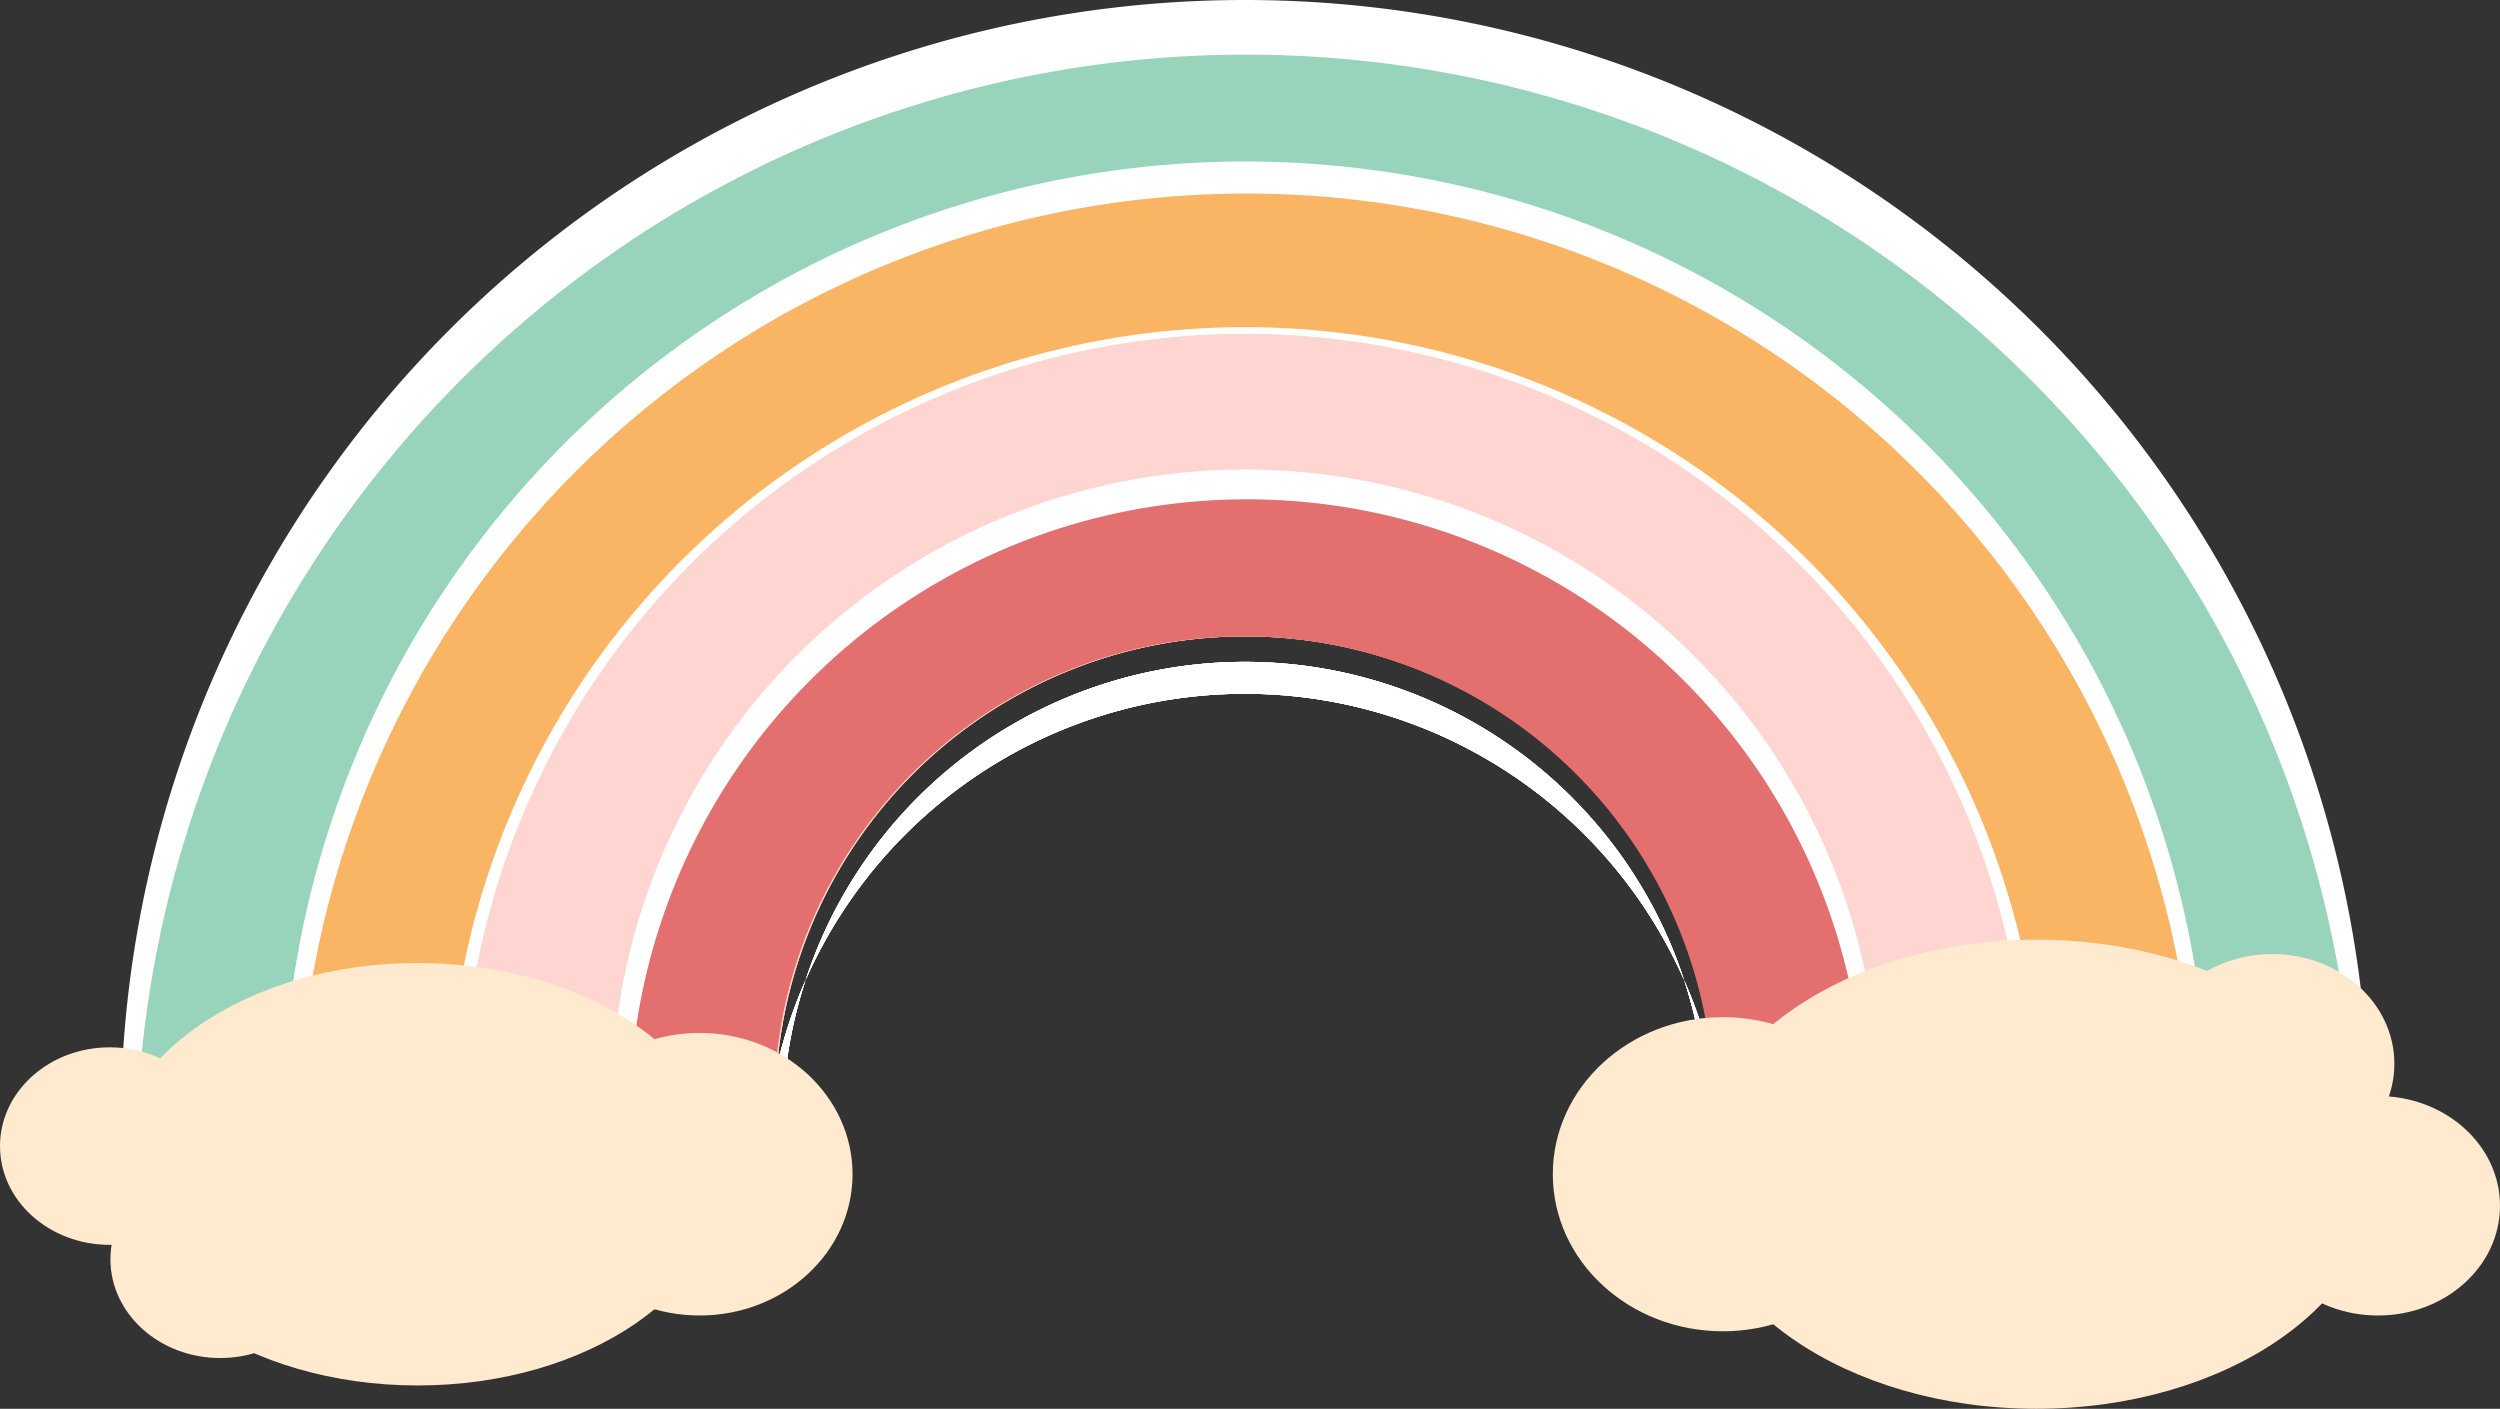   <svg xmlns="http://www.w3.org/2000/svg" viewBox="0 0 36.45 20.54" width="100%" style="vertical-align: middle; max-width: 100%; width: 100%;">
   <rect x="0" y="0" width="36.45" height="20.54" fill="#333333" stroke="none"/>
   <g>
    <g>
     <path d="M18.15.1A16.29,16.29,0,0,0,1.87,16.39h9.44a6.85,6.85,0,1,1,13.69,0h9.44A16.3,16.3,0,0,0,18.15.1Z" fill="rgb(152,211,188)">
     </path>
     <path d="M34.54,16.49H24.89v-.1a6.74,6.74,0,0,0-13.48,0v.1H1.76v-.1a16.39,16.39,0,0,1,32.78,0Zm-9.44-.21h9.23A16.18,16.18,0,0,0,2,16.28H11.2a7,7,0,0,1,13.9,0Z" fill="rgb(255, 255, 255)">
     </path>
     <path d="M18.15,2.46A13.93,13.93,0,0,0,4.22,16.39h7.09a6.85,6.85,0,1,1,13.69,0h7.08A13.93,13.93,0,0,0,18.15,2.46Z" fill="rgb(249,181,99)">
     </path>
     <path d="M32.19,16.49h-7.3v-.1a6.74,6.74,0,0,0-13.48,0v.1H4.12v-.1a14,14,0,1,1,28.07,0Zm-7.09-.21H32a13.83,13.83,0,0,0-27.65,0H11.2a7,7,0,0,1,13.9,0Z" fill="rgb(255, 255, 255)">
     </path>
     <path d="M18.15,4.87A11.51,11.51,0,0,0,6.64,16.39h4.67a6.85,6.85,0,1,1,13.69,0h4.67A11.52,11.52,0,0,0,18.15,4.87Z" fill="rgb(255, 213, 209)">
     </path>
     <path d="M29.77,16.49H24.89v-.1a6.74,6.74,0,0,0-13.48,0v.1H6.53v-.1a11.62,11.62,0,1,1,23.24,0Zm-4.67-.21h4.46a11.41,11.41,0,0,0-22.82,0H11.2a7,7,0,0,1,13.9,0Z" fill="rgb(255, 255, 255)">
     </path>
     <path d="M18.15,7.26A9.13,9.13,0,0,0,9,16.39h2.29a6.85,6.85,0,1,1,13.69,0h2.28A9.13,9.13,0,0,0,18.15,7.26Z" fill="rgb(227, 111, 111)">
     </path>
     <path d="M27.39,16.49h-2.5v-.1a6.74,6.74,0,0,0-13.48,0v.1H8.92v-.1a9.24,9.24,0,1,1,18.47,0Zm-2.29-.21h2.08a9,9,0,0,0-18,0H11.2a7,7,0,0,1,13.9,0Z" fill="rgb(255, 255, 255)">
     </path>
     <ellipse cx="6.09" cy="17.12" rx="4.49" ry="3.08" fill="rgb(255, 233, 207)">
     </ellipse>
     <ellipse cx="1.6" cy="16.71" rx="1.6" ry="1.44" fill="rgb(255, 233, 207)">
     </ellipse>
     <ellipse cx="3.21" cy="18.36" rx="1.6" ry="1.44" fill="rgb(255, 233, 207)">
     </ellipse>
     <ellipse cx="10.2" cy="17.12" rx="2.23" ry="2.06" fill="rgb(255, 233, 207)">
     </ellipse>
     <ellipse cx="29.69" cy="17.12" rx="4.99" ry="3.42" fill="rgb(255, 233, 207)">
     </ellipse>
     <ellipse cx="34.67" cy="17.58" rx="1.78" ry="1.6" fill="rgb(255, 233, 207)">
     </ellipse>
     <ellipse cx="33.13" cy="15.51" rx="1.78" ry="1.6" fill="rgb(255, 233, 207)">
     </ellipse>
     <ellipse cx="25.12" cy="17.12" rx="2.48" ry="2.29" fill="rgb(255, 233, 207)">
     </ellipse>
    </g>
   </g>
  </svg>
